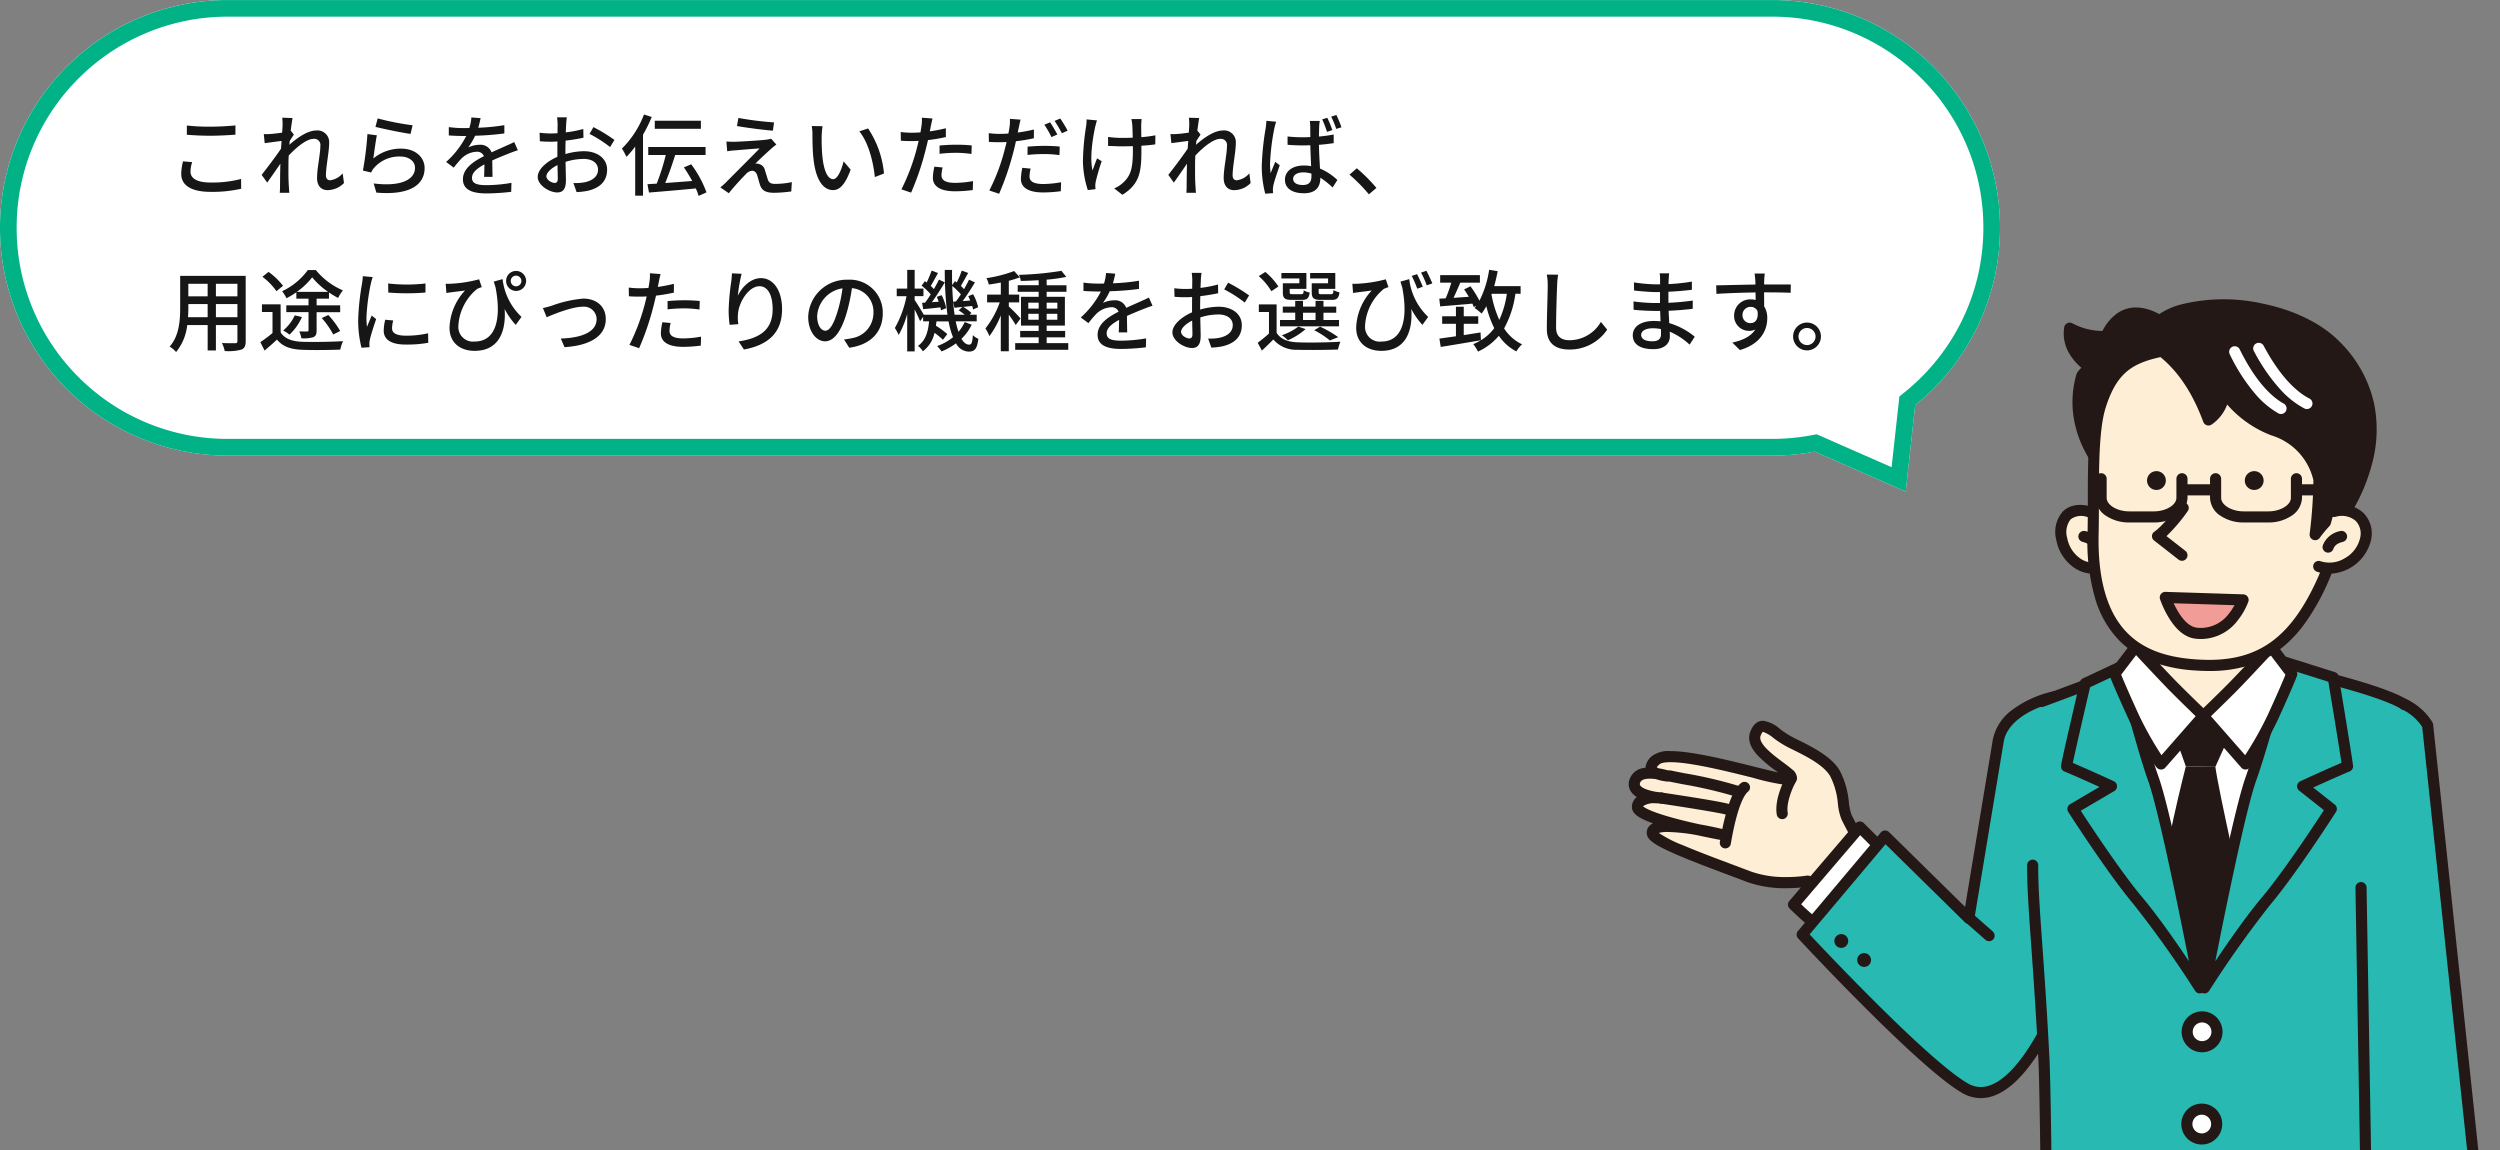 <svg xmlns="http://www.w3.org/2000/svg" xmlns:xlink="http://www.w3.org/1999/xlink" width="449.999" height="207.001" viewBox="0 0 449.999 207.001">
  <rect x="0" y="0" width="449.999" height="207.001" fill="#808080" stroke="none"/>
  <defs>
    <clipPath id="clip-path">
      <rect id="長方形_493" data-name="長方形 493" width="171.08" height="156.36" fill="none"/>
    </clipPath>
  </defs>
  <g id="グループ_594" data-name="グループ 594" transform="translate(-970.001 -1544.999)">
    <g id="illustration-44" transform="translate(1248.92 1595.64)" clip-path="url(#clip-path)">
      <g id="グループ_430" data-name="グループ 430" transform="translate(15.252 4.242)">
        <path id="パス_3056" data-name="パス 3056" d="M104.053,44.606c-3.741-.882-5.384,1.6-4.734,4.976s3.8,6.192,7.51,4.929" transform="translate(-22.367 -7.428)" fill="#feeed5"/>
        <path id="パス_3056_-_アウトライン" data-name="パス 3056 - アウトライン" d="M105.032,55.815a6.181,6.181,0,0,1-3.123-.846,7.721,7.721,0,0,1-3.572-5.2,5.6,5.6,0,0,1,1.207-5.2c.783-.751,2.24-1.522,4.739-.933a1,1,0,0,1-.459,1.947,3.161,3.161,0,0,0-2.9.43,3.706,3.706,0,0,0-.627,3.383,5.7,5.7,0,0,0,2.613,3.847,4.241,4.241,0,0,0,3.592.324,1,1,0,1,1,.644,1.894A6.574,6.574,0,0,1,105.032,55.815Z" transform="translate(-22.367 -7.428)" fill="#231815"/>
        <path id="パス_3057" data-name="パス 3057" d="M106.034,51.382a3.154,3.154,0,0,0-2.414-1.912" transform="translate(-22.685 -7.79)" fill="#fff"/>
        <path id="パス_3057_-_アウトライン" data-name="パス 3057 - アウトライン" d="M106.034,52.383a1,1,0,0,1-.936-.648c-.315-.837-.951-1.076-1.749-1.3a1,1,0,1,1,.544-1.925,4.153,4.153,0,0,1,3.078,2.523,1,1,0,0,1-.936,1.352Z" transform="translate(-22.685 -7.79)" fill="#231815"/>
        <g id="グループ_427" data-name="グループ 427" transform="translate(0 75.849)">
          <path id="パス_3058" data-name="パス 3058" d="M63.057,117.108c-.975-.687-6.405-10.452-8.41-14.453-.733-1.467-.473-5.217-2.107-7.937-1.467-2.441-5.059-4.1-7.9-5.5-3.175-1.559-5.208-4.762-6.405-1.569-1.327,3.555,8.243,7.463,6.229,8.224-1.411.538-21.016-6.034-24.051-3.574s1.977,2.933,1.977,2.933-5.115-1.671-5.885.984,4.79,2.98,4.79,2.98-4.335-.492-4.289,1.652,14.936,4.873,14.936,4.873-12.8-3.091-12.253-.13c.288,1.569,10.592,5.17,17.331,7.751,4.716,1.8,10.629.808,10.629.808l5.282,8.289L63.039,117.1Z" transform="translate(-16.431 -86.279)" fill="#feeed5"/>
          <path id="パス_3058_-_アウトライン" data-name="パス 3058 - アウトライン" d="M52.93,123.436a1,1,0,0,1-.844-.463l-4.937-7.749a28.719,28.719,0,0,1-3.355.2,20.074,20.074,0,0,1-7.131-1.147q-1.566-.6-3.34-1.262c-3.262-1.225-6.635-2.492-9.329-3.66-4.207-1.823-5.125-2.694-5.288-3.583a1.763,1.763,0,0,1,.368-1.475,2.126,2.126,0,0,1,.728-.551,15.422,15.422,0,0,1-2.171-.927c-.685-.372-1.6-.979-1.625-1.946a2.239,2.239,0,0,1,.643-1.653,2.507,2.507,0,0,1,.231-.208,3.349,3.349,0,0,1-1.026-.947,2.461,2.461,0,0,1-.309-2.129,3.1,3.1,0,0,1,2.892-2.174,3.069,3.069,0,0,1,1.346-2.24,4.991,4.991,0,0,1,3.187-.776c3.807,0,10.132,1.575,15.215,2.84,1.516.378,2.986.743,4.117.994l-.289-.215a24.17,24.17,0,0,1-3.443-2.915c-1.325-1.465-1.753-2.862-1.272-4.151.5-1.338,1.276-2.016,2.3-2.016a5.846,5.846,0,0,1,3.078,1.5,16.989,16.989,0,0,0,2.4,1.537l.489.241c2.8,1.377,6.291,3.091,7.827,5.647a15.172,15.172,0,0,1,1.66,5.72,9.647,9.647,0,0,0,.485,2.285c1.007,2.008,2.842,5.4,4.462,8.24,2.84,4.983,3.556,5.766,3.655,5.862a1,1,0,0,1-.3,1.754L53.4,123.32A1,1,0,0,1,52.93,123.436Zm-5.283-10.29a1,1,0,0,1,.844.463l4.787,7.512,8.228-4.344c-.592-.854-1.548-2.379-3.135-5.157C56.7,108.7,54.8,105.2,53.753,103.1a10.178,10.178,0,0,1-.676-2.893,13.423,13.423,0,0,0-1.395-4.977c-1.232-2.05-4.427-3.62-6.994-4.881L44.2,90.11A18.555,18.555,0,0,1,41.5,88.4a6.051,6.051,0,0,0-1.906-1.12h-.014s-.181.095-.414.716c-.515,1.38,2.333,3.5,4.035,4.76.64.475,1.192.886,1.613,1.261a2.049,2.049,0,0,1,.912,1.725,1.331,1.331,0,0,1-.914,1.063,1.665,1.665,0,0,1-.6.1A41.58,41.58,0,0,1,37.7,95.523c-4.714-1.174-11.17-2.781-14.732-2.781-1.411,0-1.832.253-1.928.33a2.515,2.515,0,0,0-.566.581,1.678,1.678,0,0,0,.351.189,13.373,13.373,0,0,1,1.873.435,1,1,0,0,1-.4,1.946,9.187,9.187,0,0,1-1.982-.436,7.771,7.771,0,0,0-1.052-.079c-1.57,0-1.741.588-1.8.782a.47.47,0,0,0,.046.451c.372.55,1.844,1.054,3.583,1.229.186.013.3.026.314.027a1,1,0,0,1-.173,1.992c-.012,0-.124-.008-.308-.026-.15-.01-.381-.021-.648-.021a3.532,3.532,0,0,0-2.2.472.242.242,0,0,0-.054.076c.213.2.988.733,3.628,1.559,1.711.535,3.889,1.1,6.474,1.666,2.211.387,3.976.811,4.05.829a1,1,0,0,1-.415,1.956c-.017,0-1.76-.324-4.022-.822a33.024,33.024,0,0,0-5.271-.575,5.676,5.676,0,0,0-1.622.171,21.508,21.508,0,0,0,4.382,2.23c2.582,1.1,5.741,2.286,8.8,3.433q1.776.667,3.351,1.266a18.366,18.366,0,0,0,6.417,1.015,25.089,25.089,0,0,0,3.689-.26A1,1,0,0,1,47.647,113.147Z" transform="translate(-16.431 -86.279)" fill="#231815"/>
          <path id="パス_3059" data-name="パス 3059" d="M37.534,98.13c-1.986,1.6-3.138,8.187-3.444,9.979" transform="translate(-17.698 -87.129)" fill="#fff"/>
          <path id="パス_3059_-_アウトライン" data-name="パス 3059 - アウトライン" d="M34.091,109.109a1,1,0,0,1-.987-1.169c.219-1.281.573-3.21,1.114-5.161.785-2.829,1.664-4.6,2.689-5.429a1,1,0,0,1,1.253,1.559c-.517.415-1.852,2.16-3.085,9.368A1,1,0,0,1,34.091,109.109Z" transform="translate(-17.698 -87.129)" fill="#231815"/>
          <path id="パス_3060" data-name="パス 3060" d="M21.67,100.2s11.009,1.634,12.1,2.079" transform="translate(-16.807 -87.278)" fill="#fff"/>
          <path id="パス_3060_-_アウトライン" data-name="パス 3060 - アウトライン" d="M33.765,103.28a1,1,0,0,1-.379-.075c-.742-.286-7.384-1.351-11.863-2.015a1,1,0,0,1,.294-1.978c2.611.387,11.216,1.687,12.328,2.143a1,1,0,0,1-.38,1.925Z" transform="translate(-16.807 -87.278)" fill="#231815"/>
          <path id="パス_3061" data-name="パス 3061" d="M23.36,95.92c1.318.325,9.7,1.782,11.873,2.683" transform="translate(-16.928 -86.971)" fill="#fff"/>
          <path id="パス_3061_-_アウトライン" data-name="パス 3061 - アウトライン" d="M35.232,99.6a1,1,0,0,1-.383-.076,81.714,81.714,0,0,0-9.286-2.139c-1.2-.233-2.059-.4-2.443-.5a1,1,0,0,1,.479-1.942c.337.083,1.269.265,2.348.476a78.726,78.726,0,0,1,9.668,2.254,1,1,0,0,1-.383,1.924Z" transform="translate(-16.928 -86.971)" fill="#231815"/>
          <path id="パス_3062" data-name="パス 3062" d="M46.517,96.88s-1.819,3.388-1.4,5.876" transform="translate(-18.484 -87.04)" fill="#fff"/>
          <path id="パス_3062_-_アウトライン" data-name="パス 3062 - アウトライン" d="M45.114,103.756a1,1,0,0,1-.985-.835c-.469-2.793,1.426-6.364,1.507-6.515a1,1,0,0,1,1.762.945h0c-.461.862-1.592,3.482-1.3,5.238a1,1,0,0,1-.987,1.166Z" transform="translate(-18.484 -87.04)" fill="#231815"/>
        </g>
        <path id="パス_3063" data-name="パス 3063" d="M52.8,124.264c-.7.176-5.486-4.484-5.486-4.484l11.938-13.97s6.414,6.368,5.895,6.015S52.8,124.264,52.8,124.264Z" transform="translate(-18.646 -11.831)" fill="#fff"/>
        <path id="パス_3063_-_アウトライン" data-name="パス 3063 - アウトライン" d="M52.753,125.269c-.492,0-1.111-.188-3.7-2.5-1.259-1.124-2.394-2.227-2.442-2.274a1,1,0,0,1-.063-1.366l11.938-13.97a1,1,0,0,1,1.465-.06c.015.015,1.511,1.5,2.983,2.979.866.87,1.555,1.569,2.047,2.076.3.305.526.546.682.714.093.1.163.179.214.239a1.03,1.03,0,0,1,.22,1.109,1,1,0,0,1-.746.6,78.538,78.538,0,0,0-6.317,6.265c-2.815,2.948-5.477,5.826-5.5,5.855a1,1,0,0,1-.489.291,1.176,1.176,0,0,1-.288.035Zm-4.07-5.556a44.442,44.442,0,0,0,3.863,3.35c.95-1.022,3.151-3.383,5.414-5.746,1.729-1.806,3.143-3.247,4.2-4.281.6-.591,1.1-1.058,1.48-1.389-.939-.969-2.643-2.682-4.334-4.366Z" transform="translate(-18.646 -11.831)" fill="#231815"/>
        <path id="パス_3064" data-name="パス 3064" d="M94.977,135.9s-7.992,20.153-16.727,15.084c-7.9-4.586-29.259-27.616-29.259-27.616l14.927-17.739,15.066,14.815,5.3-31.988c.622-3.574,4.372-6.461,9.96-7.862" transform="translate(-18.767 -10.022)" fill="#28b9b3"/>
        <path id="パス_3064_-_アウトライン" data-name="パス 3064 - アウトライン" d="M81.134,152.8a6.677,6.677,0,0,1-3.387-.955c-3.351-1.945-9.339-7.223-17.8-15.686-6.268-6.271-11.64-12.058-11.693-12.115a1,1,0,0,1-.032-1.324l14.927-17.739a1,1,0,0,1,1.466-.069l13.693,13.465L83.3,88.289v-.008a8.849,8.849,0,0,1,3.486-5.361A19.447,19.447,0,0,1,94,79.62a1,1,0,1,1,.487,1.94c-5.229,1.312-8.674,3.951-9.218,7.06l-5.3,31.984a1,1,0,0,1-1.688.55L63.986,107.1,50.326,123.33c3.522,3.759,21.478,22.753,28.425,26.786a4.569,4.569,0,0,0,3.991.4c6.137-2.126,11.254-14.859,11.3-14.987a1,1,0,0,1,1.859.738,54.826,54.826,0,0,1-3.53,7.06c-2.971,4.989-5.991,8.044-8.977,9.079A6.887,6.887,0,0,1,81.134,152.8Z" transform="translate(-18.767 -10.022)" fill="#231815"/>
        <path id="パス_3065" data-name="パス 3065" d="M57.718,127.86a1.245,1.245,0,1,1-1.2-1.29A1.245,1.245,0,0,1,57.718,127.86Z" transform="translate(-19.214 -13.32)" fill="#231815"/>
        <path id="パス_3066" data-name="パス 3066" d="M62.148,131.55a1.245,1.245,0,1,1-1.2-1.29A1.245,1.245,0,0,1,62.148,131.55Z" transform="translate(-19.532 -13.585)" fill="#231815"/>
        <path id="パス_3067" data-name="パス 3067" d="M93.68,110.354c-.037,7.046,1.086,16.356,2.024,34.884.288,5.783.705,39.192.2,40.176s13.543,2.274,28.145,2.711c19.132.557,32.619-2.7,32.619-2.7s8.986-89.374,8.095-94.34c-.659-3.657-1.476-8-4.186-9.673-4.892-3.026-22.2-6.749-22.3-6.758-10.48-1.049-18.927-1.977-22.659-.928-6.424,1.81-17.182,6.062-20.292,7.148" transform="translate(-21.972 -9.497)" fill="#28b9b3"/>
        <path id="パス_3067_-_アウトライン" data-name="パス 3067 - アウトライン" d="M128.413,189.188q-2.137,0-4.389-.064c-6.792-.2-13.781-.6-19.176-1.093-2.688-.245-4.85-.5-6.425-.757-2.462-.4-3.065-.73-3.365-1.23a1.118,1.118,0,0,1-.094-.963c.132-.76.243-6.013.134-18.465-.081-9.165-.253-18.534-.392-21.329-.429-8.48-.9-15.041-1.275-20.314-.447-6.253-.77-10.771-.75-14.626a1,1,0,1,1,2,.011c-.02,3.778.3,8.264.745,14.473.378,5.281.848,11.854,1.278,20.356.142,2.856.321,12.693.4,21.93.042,4.994.051,9.29.026,12.425-.025,3.111-.076,4.623-.141,5.4a57.14,57.14,0,0,0,8.759,1.16c5.238.457,11.922.83,18.337,1.021a150.655,150.655,0,0,0,23.326-1.134c4.168-.539,7.086-1.117,8.341-1.386.4-4.013,2.411-24.169,4.309-44.583,3.7-39.843,3.923-47.653,3.724-48.762a35.445,35.445,0,0,0-1.281-5.422,6.573,6.573,0,0,0-2.445-3.576c-4.611-2.853-21.089-6.442-21.921-6.619l-1.591-.16c-9.281-.933-17.3-1.738-20.648-.8-4.665,1.314-11.67,3.94-16.3,5.678-1.724.646-3.086,1.157-3.928,1.451A1,1,0,1,1,95,79.928c.821-.287,2.173-.794,3.885-1.436,4.667-1.749,11.719-4.393,16.465-5.731,3.718-1.045,11.517-.261,21.39.731l1.64.165c.181.018,4.713,1.008,9.505,2.276,6.655,1.761,11.1,3.317,13.218,4.627,3.128,1.928,3.969,6.6,4.645,10.346.141.788.2,3.416-.876,17.092-.635,8.035-1.585,18.873-2.825,32.21-2.111,22.705-4.36,45.092-4.382,45.315a1,1,0,0,1-.76.872c-.14.034-3.491.836-9.242,1.579A152.074,152.074,0,0,1,128.413,189.188Z" transform="translate(-21.972 -9.497)" fill="#231815"/>
        <path id="パス_3068" data-name="パス 3068" d="M105.95,77.241l18.7,55.334,19.4-57.265Z" transform="translate(-22.852 -9.644)" fill="#fff"/>
        <path id="パス_3069" data-name="パス 3069" d="M135.517,60.27s-.863,12.132,2.358,17.1,2.943,4.855,2.943,4.855A137.183,137.183,0,0,1,125.872,83.5a131.827,131.827,0,0,1-14.982-.446s1.2.158,4.669-6.544S117.481,61.3,117.481,61.3" transform="translate(-23.207 -8.565)" fill="#feeed5"/>
        <path id="パス_3069_-_アウトライン" data-name="パス 3069 - アウトライン" d="M122.515,84.535c-6.7,0-11.426-.46-11.714-.489l-.042,0a1,1,0,0,1-.069-1.972c.226-.144,1.422-1.085,3.981-6.024,3.277-6.317,1.841-14.484,1.826-14.566a1,1,0,0,1,1.968-.358,29.7,29.7,0,0,1,.357,5.288,24.311,24.311,0,0,1-2.375,10.557,36.809,36.809,0,0,1-3.178,5.27c2.573.172,7.122.388,12.58.26s10.909-.748,13.41-1.07c-.411-.68-1.093-1.77-2.223-3.513-3.365-5.188-2.553-17.2-2.516-17.714a1,1,0,0,1,1.995.142h0c-.008.118-.8,11.857,2.2,16.484,1.245,1.919,2.121,3.317,2.6,4.154.179.31.3.538.373.7a1.056,1.056,0,0,1-.1,1.18,1,1,0,0,1-.63.355h0a139.483,139.483,0,0,1-15.07,1.282C124.724,84.523,123.594,84.535,122.515,84.535Z" transform="translate(-23.207 -8.565)" fill="#231815"/>
        <path id="パス_3070" data-name="パス 3070" d="M120.07,84.73l12.114.436-3.722,8.3-5.319-.084Z" transform="translate(-23.865 -10.319)" fill="#231815"/>
        <path id="パス_3071" data-name="パス 3071" d="M122.994,94.05s-4.27,16.57-4.994,25.416l8.215,12.754,7.426-12.773s-4.762-20.96-5.328-25.314Z" transform="translate(-23.717 -10.988)" fill="#231815"/>
        <path id="パス_3072" data-name="パス 3072" d="M152.74,92.593c.037-.353-2.562-15.994-2.562-15.994l-8.642-2.729s-4.112,15.2-6.173,20.942c-2.5,6.925-8.373,37.66-8.373,37.66a189.645,189.645,0,0,1,11.139-15.678c4.669-5.551,11.7-16.532,11.7-16.532l-5.161-4.075c4.994-2.311,8.085-3.6,8.085-3.6Z" transform="translate(-24.361 -9.54)" fill="#28b9b3"/>
        <path id="パス_3072_-_アウトライン" data-name="パス 3072 - アウトライン" d="M141.536,72.87a1,1,0,0,1,.3.046l8.642,2.729a1,1,0,0,1,.685.79c.006.039.652,3.923,1.287,7.816.973,5.965,1.214,7.594,1.272,8.106a1,1,0,0,1-.268.936l-.009.009a1,1,0,0,1-.412.247c-.495.209-2.86,1.213-6.469,2.863l3.88,3.064a1,1,0,0,1,.223,1.324c-.288.451-7.116,11.1-11.773,16.637a189.823,189.823,0,0,0-11.061,15.573,1,1,0,0,1-1.825-.726c.241-1.258,5.919-30.892,8.415-37.811,2.023-5.641,6.107-20.712,6.148-20.864a1,1,0,0,1,.965-.739Zm7.756,4.5-7.065-2.231c-.959,3.51-4.156,15.086-5.923,20.012-1.835,5.09-5.585,23.54-7.36,32.526,2.313-3.445,5.651-8.241,8.42-11.527,3.868-4.6,9.453-13.09,11.127-15.667l-4.447-3.511a1,1,0,0,1,.2-1.692c3.59-1.662,6.221-2.806,7.41-3.315C151.326,89.721,150.155,82.566,149.292,77.368Z" transform="translate(-24.361 -9.54)" fill="#231815"/>
        <path id="パス_3073" data-name="パス 3073" d="M100.25,92.651c-.037-.353,3.37-14.936,3.37-14.936l6.489-3.045s3.685,14.462,5.755,20.2c2.5,6.925,8.373,37.66,8.373,37.66A189.643,189.643,0,0,0,113.1,116.851c-4.669-5.551-11.7-16.532-11.7-16.532l6.934-4.075c-4.994-2.311-8.085-3.6-8.085-3.6Z" transform="translate(-22.443 -9.598)" fill="#28b9b3"/>
        <path id="パス_3073_-_アウトライン" data-name="パス 3073 - アウトライン" d="M110.108,73.67a1,1,0,0,1,.969.753c.037.144,3.7,14.481,5.727,20.107,2.5,6.92,8.174,36.553,8.415,37.812a1,1,0,0,1-1.825.726A189.814,189.814,0,0,0,112.333,117.5c-4.658-5.538-11.486-16.187-11.774-16.638a1,1,0,0,1,.336-1.4l5.282-3.1c-3.4-1.552-5.654-2.51-6.189-2.736a1,1,0,0,1-.732-.86.76.76,0,0,1-.005-.109v-.005a1,1,0,0,1,.02-.2c.076-.53.406-2.083,1.676-7.614.838-3.65,1.691-7.3,1.7-7.339a1,1,0,0,1,.549-.678l6.489-3.045A1,1,0,0,1,110.108,73.67Zm12.174,54.063c-1.775-8.986-5.524-27.435-7.359-32.524-1.741-4.825-4.556-15.541-5.482-19.12l-4.957,2.326c-1.08,4.63-2.641,11.4-3.105,13.62,1.208.518,3.825,1.657,7.377,3.3a1,1,0,0,1,.087,1.77l-6.034,3.546c1.758,2.7,7.241,11.022,11.055,15.555C116.631,119.492,119.969,124.288,122.282,127.733Z" transform="translate(-22.443 -9.598)" fill="#231815"/>
        <path id="パス_3074" data-name="パス 3074" d="M126.77,83.3l7.593,8.661a51.436,51.436,0,0,0,4.873-8.327c1.689-3.667,3.527-7.918,3.435-7.927l-3.722-4.892s-5.013,5.4-7.018,7.426S126.77,83.3,126.77,83.3Z" transform="translate(-24.346 -9.321)" fill="#fff"/>
        <path id="パス_3074_-_アウトライン" data-name="パス 3074 - アウトライン" d="M134.367,92.957a1.017,1.017,0,0,1-.451-.106,1,1,0,0,1-.3-.235l-7.593-8.661a1,1,0,0,1,.063-1.385c.135-.13,3.173-3.053,5.139-5.038s6.945-7.349,7-7.4a1,1,0,0,1,1.529.075l3.7,4.863a1,1,0,0,1,.1.14,1.172,1.172,0,0,1,.008,1.058c-.051.14-.128.336-.229.583-.189.464-.466,1.118-.8,1.89-.706,1.63-1.594,3.615-2.375,5.31a61.371,61.371,0,0,1-3.02,5.578c-.477.791-.944,1.53-1.313,2.08C135.254,92.539,134.974,92.957,134.367,92.957Zm-6.217-9.6,6.15,7.015a63.787,63.787,0,0,0,4.027-7.156c1.43-3.1,2.777-6.2,3.226-7.327l-2.681-3.524c-1.505,1.616-4.7,5.038-6.231,6.579C131.217,80.377,129.2,82.341,128.15,83.353Z" transform="translate(-24.346 -9.321)" fill="#231815"/>
        <path id="パス_3075" data-name="パス 3075" d="M125.541,83.3l-7.593,8.661a51.434,51.434,0,0,1-4.873-8.327c-1.689-3.667-3.527-7.918-3.435-7.927l3.722-4.892s5.013,5.4,7.018,7.426S125.541,83.3,125.541,83.3Z" transform="translate(-23.117 -9.321)" fill="#fff"/>
        <path id="パス_3075_-_アウトライン" data-name="パス 3075 - アウトライン" d="M117.944,92.957c-.607,0-.887-.418-1.445-1.251-.369-.55-.835-1.289-1.313-2.08a61.365,61.365,0,0,1-3.02-5.579c-.78-1.693-1.668-3.678-2.374-5.309-.334-.772-.611-1.425-.8-1.89-.1-.247-.178-.443-.229-.583a1.172,1.172,0,0,1,.008-1.058,1,1,0,0,1,.1-.14l3.7-4.863a1,1,0,0,1,1.529-.075c.05.054,5.024,5.414,7,7.4s5.113,5.012,5.144,5.042a1,1,0,0,1,.059,1.38L118.7,92.615a1,1,0,0,1-.3.235A1.017,1.017,0,0,1,117.944,92.957Zm-7.187-17.072c.449,1.125,1.8,4.223,3.225,7.326a63.8,63.8,0,0,0,4.028,7.157l6.15-7.015c-1.046-1.012-3.067-2.975-4.491-4.413-1.527-1.541-4.725-4.963-6.231-6.579Z" transform="translate(-23.117 -9.321)" fill="#231815"/>
        <path id="パス_3076" data-name="パス 3076" d="M107.381,10.346a12.446,12.446,0,0,1-6.516-1.476c-.511,3.332,1.754,5.681,3.537,6.971-.074.241-1.309,1.383-1.374,1.634C99.973,28.215,108.4,35.92,108.4,35.92l10.23-27.235s-7.343-6.693-11.241,1.671Z" transform="translate(-22.482 -4.683)" fill="#231815"/>
        <path id="パス_3076_-_アウトライン" data-name="パス 3076 - アウトライン" d="M112.8,5.149c3.4,0,6.378,2.682,6.5,2.8a1,1,0,0,1,.263,1.091l-10.23,27.235a1,1,0,0,1-1.611.386,21.659,21.659,0,0,1-4.042-5.466,20.008,20.008,0,0,1-2.094-6.144,17.991,17.991,0,0,1,.472-7.839c.095-.346.336-.619.9-1.224a10.189,10.189,0,0,1-2.044-2.335,7.078,7.078,0,0,1-1.048-4.931,1,1,0,0,1,1.5-.708,11.631,11.631,0,0,0,5.319,1.357h.069a8.642,8.642,0,0,1,2.607-3.141A5.872,5.872,0,0,1,112.8,5.149Zm4.64,3.858a8.465,8.465,0,0,0-4.64-1.858c-1.894,0-3.368,1.187-4.506,3.628a1,1,0,0,1-.989.574c-.2.01-.408.016-.613.016a13.541,13.541,0,0,1-4.865-.945,7.091,7.091,0,0,0,3.158,4.609,1,1,0,0,1,.369,1.1,3.383,3.383,0,0,1-.89,1.175c-.156.166-.4.427-.513.564A16.415,16.415,0,0,0,105.422,30.2a21.24,21.24,0,0,0,2.61,3.863Z" transform="translate(-22.482 -4.683)" fill="#231815"/>
        <path id="パス_3077" data-name="パス 3077" d="M106.717,23.261c-1.652,5.245-1.142,15.363-1.318,22.975-.446,19.095,9.227,23.021,18.463,23.662,10.851.752,17.489-3.268,22.854-15.177,2.664-5.913,4.539-16.839,3.332-24.154s-13.061-20.32-24.154-18.51-16.189,1.727-19.178,11.214Z" transform="translate(-22.812 -5.094)" fill="#feeed5"/>
        <path id="パス_3077_-_アウトライン" data-name="パス 3077 - アウトライン" d="M128.028,10.886a18.385,18.385,0,0,1,8.125,2.059,29.783,29.783,0,0,1,7.058,4.985,32.645,32.645,0,0,1,5.234,6.3,17.509,17.509,0,0,1,2.59,6.177c1.28,7.76-.772,18.878-3.407,24.727a40.6,40.6,0,0,1-4.056,7.2,22.215,22.215,0,0,1-4.793,4.95,17.881,17.881,0,0,1-5.733,2.826,23.968,23.968,0,0,1-6.754.879c-.8,0-1.638-.03-2.5-.09a27.519,27.519,0,0,1-7.1-1.334A16.85,16.85,0,0,1,110.3,65.7a18.116,18.116,0,0,1-4.454-7.5A36.674,36.674,0,0,1,104.4,46.212c.042-1.826.045-3.768.047-5.824.008-6.54.017-13.3,1.317-17.428q.012-.037.026-.072a18.586,18.586,0,0,1,2.536-5.336A11.008,11.008,0,0,1,112,14.3c2.76-1.518,6.187-2.051,10.931-2.789.9-.139,1.822-.283,2.8-.443A14.291,14.291,0,0,1,128.028,10.886Zm-1.737,58.1c9.164,0,14.817-4.252,19.513-14.675,2.527-5.608,4.439-16.421,3.258-23.58-.541-3.277-3.375-7.729-7.22-11.342-2.585-2.428-7.816-6.5-13.813-6.5a12.284,12.284,0,0,0-1.972.158c-.986.161-1.915.305-2.815.445-4.542.706-7.823,1.217-10.275,2.565-2.482,1.365-4.066,3.613-5.3,7.517q-.011.034-.024.067c-1.184,3.844-1.192,10.406-1.2,16.753,0,2.067-.005,4.02-.048,5.868-.194,8.314,1.59,14.374,5.3,18.014,2.829,2.774,6.716,4.244,12.231,4.627C124.745,68.956,125.539,68.985,126.291,68.985Z" transform="translate(-22.812 -5.094)" fill="#231815"/>
        <path id="パス_3078" data-name="パス 3078" d="M150.6,43.223s13.172-17.312-.9-31.441c-9.366-9.394-31.979-9.441-33.789-1.142-.241,1.1,6.544,2.516,11.009,14.639a6.878,6.878,0,0,0,2.9-4.948,20,20,0,0,0,8.8,6.795,12.04,12.04,0,0,1,8.178,8.837c.251,1.4-.668,9.96-.668,9.96s3.314-4.678,5.041-4.038-.557,1.327-.557,1.327" transform="translate(-23.566 -4.569)" fill="#231815"/>
        <path id="パス_3078_-_アウトライン" data-name="パス 3078 - アウトライン" d="M146.124,46.924a1,1,0,0,1-.994-1.107,86.948,86.948,0,0,0,.678-9.678,11.024,11.024,0,0,0-7.52-8.068,19.914,19.914,0,0,1-8-5.569,7.485,7.485,0,0,1-2.862,3.64,1,1,0,0,1-1.443-.518c-3.135-8.512-7.405-11.528-9.458-12.978a10.774,10.774,0,0,1-1.018-.772,1.49,1.49,0,0,1-.573-1.448,6.5,6.5,0,0,1,2.417-3.7,12.933,12.933,0,0,1,4.488-2.2,32,32,0,0,1,14.741-.211c5.732,1.165,10.643,3.566,13.828,6.761a22.457,22.457,0,0,1,6.349,11.377,23.621,23.621,0,0,1-.36,10.591,33.231,33.231,0,0,1-3.705,8.824,1.241,1.241,0,0,1,.12.579c-.018.584-.412,1.066-1.171,1.432a5.589,5.589,0,0,1-.629.254,1,1,0,0,1-1.374-.642,11.243,11.243,0,0,0-1,.954,21.864,21.864,0,0,0-1.693,2.055A1,1,0,0,1,146.124,46.924ZM129.815,19.332a1,1,0,0,1,.823.432c.032.046,3.3,4.695,8.3,6.417a13.478,13.478,0,0,1,6.884,5.1,12.082,12.082,0,0,1,1.953,4.507,47.679,47.679,0,0,1-.336,7.016c1.377-1.4,2.541-2.046,3.533-1.972a31.4,31.4,0,0,0,3.5-8.336c1.918-7.7.074-14.429-5.482-20.007C142.7,6.183,129.93,4.243,122.4,6.446c-2.944.861-4.849,2.294-5.418,4.06.178.141.448.332.7.508a24,24,0,0,1,4.666,4.147,30.575,30.575,0,0,1,4.994,8.432,6.387,6.387,0,0,0,1.487-3.4,1,1,0,0,1,.991-.865Z" transform="translate(-23.566 -4.569)" fill="#231815"/>
        <path id="パス_3079" data-name="パス 3079" d="M133.4,61.736s-2.265,6.693-8.457,5.987c-3.546-.4-5.542-6.433-5.542-6.433Z" transform="translate(-23.817 -8.638)" fill="#f29c97"/>
        <path id="パス_3079_-_アウトライン" data-name="パス 3079 - アウトライン" d="M119.4,60.29h.032l14,.446a1,1,0,0,1,.915,1.32,12.2,12.2,0,0,1-1.876,3.321,8.321,8.321,0,0,1-6.628,3.4,8.993,8.993,0,0,1-1.014-.059c-1.794-.2-3.424-1.495-4.843-3.842a17.887,17.887,0,0,1-1.535-3.27,1,1,0,0,1,.949-1.314Zm12.461,2.4-10.956-.349a15.328,15.328,0,0,0,.81,1.531c.74,1.217,1.92,2.7,3.339,2.86a7,7,0,0,0,.789.046,6.293,6.293,0,0,0,5.026-2.6A10.31,10.31,0,0,0,131.861,62.687Z" transform="translate(-23.817 -8.638)" fill="#231815"/>
        <path id="パス_3080" data-name="パス 3080" d="M151.936,44.606c3.741-.882,6.294,1.6,5.644,4.976s-4.716,6.192-8.419,4.929" transform="translate(-25.952 -7.428)" fill="#feeed5"/>
        <path id="パス_3080_-_アウトライン" data-name="パス 3080 - アウトライン" d="M151.02,55.814a6.755,6.755,0,0,1-2.182-.357,1,1,0,1,1,.645-1.893,5.227,5.227,0,0,0,4.35-.534,5.609,5.609,0,0,0,2.765-3.637,3.288,3.288,0,0,0-.812-3.107,3.855,3.855,0,0,0-3.62-.707,1,1,0,1,1-.459-1.947,5.8,5.8,0,0,1,5.464,1.21,5.286,5.286,0,0,1,1.392,4.928,7.882,7.882,0,0,1-7.542,6.044Z" transform="translate(-25.952 -7.428)" fill="#231815"/>
        <path id="パス_3081" data-name="パス 3081" d="M122.514,43.93c-2.952,4.084-4.614,5.1-4.614,5.1l4.391,3.425" transform="translate(-23.709 -7.393)" fill="#feeed5"/>
        <path id="パス_3081_-_アウトライン" data-name="パス 3081 - アウトライン" d="M122.29,53.452a1,1,0,0,1-.614-.212l-4.391-3.425a1,1,0,0,1-.392-.851.981.981,0,0,1,.482-.788c.092-.061,1.654-1.131,4.328-4.831a1,1,0,0,1,1.621,1.172,30.348,30.348,0,0,1-3.821,4.493l3.4,2.655a1,1,0,0,1-.616,1.788Z" transform="translate(-23.709 -7.393)" fill="#231815"/>
        <path id="パス_3082" data-name="パス 3082" d="M150.97,51.382a3.154,3.154,0,0,1,2.414-1.912" transform="translate(-26.082 -7.79)" fill="#fff"/>
        <path id="パス_3082_-_アウトライン" data-name="パス 3082 - アウトライン" d="M150.97,52.383a1,1,0,0,1-.936-1.352,4.153,4.153,0,0,1,3.078-2.523,1,1,0,1,1,.544,1.925c-.8.226-1.435.465-1.749,1.3A1,1,0,0,1,150.97,52.383Z" transform="translate(-26.082 -7.79)" fill="#231815"/>
        <path id="パス_3083" data-name="パス 3083" d="M146.189,23.923a1,1,0,0,1-.454-.11,15.717,15.717,0,0,1-4.186-3.265,32.907,32.907,0,0,1-4.911-7.077,1,1,0,0,1,1.764-.943c3.217,6.019,6.258,8.491,8.243,9.5a1,1,0,0,1-.456,1.891Z" transform="translate(-25.117 -5.174)" fill="#fff"/>
        <path id="パス_3084" data-name="パス 3084" d="M141.195,24.862a1,1,0,0,1-.484-.125,15.751,15.751,0,0,1-4.074-3.4,32.863,32.863,0,0,1-4.674-7.236,1,1,0,0,1,1.794-.884c3.012,6.114,5.971,8.687,7.923,9.769a1,1,0,0,1-.486,1.875Z" transform="translate(-24.783 -5.222)" fill="#fff"/>
        <circle id="楕円形_33407" data-name="楕円形 33407" cx="2.683" cy="2.683" r="2.683" transform="translate(99.519 128.158)" fill="#fff"/>
        <path id="楕円形_33407_-_アウトライン" data-name="楕円形 33407 - アウトライン" d="M2.683-1A3.683,3.683,0,1,1-1,2.683,3.687,3.687,0,0,1,2.683-1Zm0,5.365A1.683,1.683,0,1,0,1,2.683,1.685,1.685,0,0,0,2.683,4.365Z" transform="translate(99.519 128.158)" fill="#231815"/>
        <circle id="楕円形_33408" data-name="楕円形 33408" cx="2.683" cy="2.683" r="2.683" transform="translate(99.463 144.764)" fill="#fff"/>
        <path id="楕円形_33408_-_アウトライン" data-name="楕円形 33408 - アウトライン" d="M2.683-1A3.683,3.683,0,1,1-1,2.683,3.687,3.687,0,0,1,2.683-1Zm0,5.365A1.683,1.683,0,1,0,1,2.683,1.685,1.685,0,0,0,2.683,4.365Z" transform="translate(99.463 144.764)" fill="#231815"/>
        <path id="パス_3085" data-name="パス 3085" d="M165.138,82.03a9.826,9.826,0,0,1,4.2,3.732l10.907,102.75L158.585,187.5l-1.235-72.489" transform="translate(-26.539 -10.126)" fill="#28b9b3"/>
        <path id="パス_3085_-_アウトライン" data-name="パス 3085 - アウトライン" d="M180.241,189.512h-.047L158.538,188.5a1,1,0,0,1-.953-.982l-1.235-72.489a1,1,0,0,1,2-.034l1.219,71.551,19.555.914L168.365,86.1a8.775,8.775,0,0,0-3.6-3.147,1,1,0,1,1,.752-1.853,10.8,10.8,0,0,1,4.667,4.127,1,1,0,0,1,.147.426l10.907,102.75a1,1,0,0,1-.994,1.106Z" transform="translate(-26.539 -10.126)" fill="#231815"/>
        <path id="線_319" data-name="線 319" d="M3.555,4.128a1,1,0,0,1-.66-.249L-.661.751A1,1,0,0,1-.751-.661,1,1,0,0,1,.661-.751L4.216,2.378a1,1,0,0,1-.661,1.751Z" transform="translate(60.309 110.4)" fill="#231815"/>
        <g id="グループ_428" data-name="グループ 428" transform="translate(84.026 31.293)">
          <path id="パス_3086" data-name="パス 3086" d="M121.505,38.28v3.435c0,1.884-2.274,3.435-5.05,3.435H112c-2.776,0-5.05-1.541-5.05-3.435V38.28" transform="translate(-106.95 -38.28)" fill="#feeed5"/>
          <path id="パス_3087" data-name="パス 3087" d="M116.455,46.149H112a7.4,7.4,0,0,1-4.128-1.18,4.007,4.007,0,0,1-1.922-3.255V38.28a1,1,0,0,1,2,0v3.435c0,1.3,1.892,2.435,4.05,2.435h4.456c2.157,0,4.05-1.138,4.05-2.435V38.28a1,1,0,1,1,2,0v3.435a4.008,4.008,0,0,1-1.921,3.251A7.391,7.391,0,0,1,116.455,46.149Z" transform="translate(-106.95 -38.28)" fill="#231815"/>
        </g>
        <g id="グループ_429" data-name="グループ 429" transform="translate(104.634 31.293)">
          <path id="パス_3088" data-name="パス 3088" d="M143.705,38.28v3.435c0,1.884-2.274,3.435-5.05,3.435H134.2c-2.776,0-5.05-1.541-5.05-3.435V38.28" transform="translate(-129.15 -38.28)" fill="#feeed5"/>
          <path id="パス_3089" data-name="パス 3089" d="M138.655,46.149H134.2a7.4,7.4,0,0,1-4.128-1.18,4.007,4.007,0,0,1-1.922-3.255V38.28a1,1,0,1,1,2,0v3.435c0,1.3,1.892,2.435,4.05,2.435h4.456c2.157,0,4.05-1.138,4.05-2.435V38.28a1,1,0,1,1,2,0v3.435a4.008,4.008,0,0,1-1.921,3.251A7.391,7.391,0,0,1,138.655,46.149Z" transform="translate(-129.15 -38.28)" fill="#231815"/>
        </g>
        <path id="パス_3090" data-name="パス 3090" d="M138.171,38.174a1.693,1.693,0,1,1-1.986-1.337A1.685,1.685,0,0,1,138.171,38.174Z" transform="translate(-24.923 -6.882)" fill="#231815"/>
        <path id="パス_3091" data-name="パス 3091" d="M119.211,38.174a1.693,1.693,0,1,1-1.986-1.337A1.685,1.685,0,0,1,119.211,38.174Z" transform="translate(-23.563 -6.882)" fill="#231815"/>
        <path id="線_320" data-name="線 320" d="M6.721,1H0A1,1,0,0,1-1,0,1,1,0,0,1,0-1H6.721a1,1,0,0,1,1,1A1,1,0,0,1,6.721,1Z" transform="translate(119.421 33.288)" fill="#231815"/>
        <path id="線_321" data-name="線 321" d="M5.6,1H0A1,1,0,0,1-1,0,1,1,0,0,1,0-1H5.6a1,1,0,0,1,1,1A1,1,0,0,1,5.6,1Z" transform="translate(98.915 33.288)" fill="#231815"/>
      </g>
    </g>
    <path id="合体_14" data-name="合体 14" d="M16256.649-1764.712a41.215,41.215,0,0,1-7.65.713h-278a41,41,0,0,1-41-41,41,41,0,0,1,41-41h278a41,41,0,0,1,41,41,40.924,40.924,0,0,1-15.267,31.921l-1.708,15.572Z" transform="translate(-14960 3391)" fill="#fff"/>
    <path id="合体_14_-_アウトライン" data-name="合体 14 - アウトライン" d="M16270.489-1761.9l1.4-12.736.963-.777a38.328,38.328,0,0,0,5.854-5.883,38.124,38.124,0,0,0,4.46-7.042,37.812,37.812,0,0,0,2.84-7.973,38.247,38.247,0,0,0,1-8.689,37.75,37.75,0,0,0-2.985-14.791,37.874,37.874,0,0,0-8.145-12.08,37.886,37.886,0,0,0-12.08-8.145A37.759,37.759,0,0,0,16249-1843h-278a37.759,37.759,0,0,0-14.791,2.985,37.863,37.863,0,0,0-12.08,8.145,37.859,37.859,0,0,0-8.145,12.08A37.749,37.749,0,0,0,15933-1805a37.75,37.75,0,0,0,2.985,14.791,37.858,37.858,0,0,0,8.145,12.08,37.863,37.863,0,0,0,12.08,8.145A37.759,37.759,0,0,0,15971-1767h278a38.334,38.334,0,0,0,7.094-.661l.914-.172,13.482,5.932m2.536,4.393-16.376-7.2a41.215,41.215,0,0,1-7.65.713h-278a41,41,0,0,1-41-41,41,41,0,0,1,41-41h278a41,41,0,0,1,41,41,40.924,40.924,0,0,1-15.267,31.921Z" transform="translate(-14960 3391)" fill="#00b285"/>
    <path id="パス_3312" data-name="パス 3312" d="M3.632-11.408v1.664c1.28.1,2.672.176,4.3.176,1.488,0,3.344-.112,4.448-.192v-1.664c-1.184.112-2.912.224-4.464.224A36.736,36.736,0,0,1,3.632-11.408Zm.96,6.592L2.944-4.96A9.8,9.8,0,0,0,2.624-2.7c0,2.1,1.856,3.232,5.3,3.232a22.916,22.916,0,0,0,5.488-.56l-.016-1.76a20.523,20.523,0,0,1-5.536.64c-2.448,0-3.568-.8-3.568-1.936A5.7,5.7,0,0,1,4.592-4.816Zm16.272-6.7c0,.176-.032.7-.08,1.392-.768.112-1.6.208-2.1.24a10.176,10.176,0,0,1-1.2.016l.16,1.632c.96-.128,2.288-.3,3.04-.4l-.1,1.392c-.864,1.3-2.608,3.6-3.488,4.72L18.1-1.136c.672-.928,1.616-2.3,2.368-3.408-.048,1.776-.048,2.688-.064,4.192,0,.256-.016.72-.048,1.056H22.08C22.048.368,22.016-.1,22-.384c-.1-1.456-.08-2.592-.08-3.984,0-.5.016-1.056.048-1.632,1.392-1.5,3.232-3.008,4.48-3.008a1.1,1.1,0,0,1,1.216,1.264c0,1.5-.592,4.016-.592,5.776,0,1.424.752,2.192,1.872,2.192a4.2,4.2,0,0,0,2.976-1.28L31.68-2.8a3.484,3.484,0,0,1-2.272,1.248c-.5,0-.736-.384-.736-.864,0-1.648.576-4.224.576-5.84A2.105,2.105,0,0,0,26.9-10.512c-1.584,0-3.552,1.44-4.816,2.576.032-.24.048-.464.064-.688.256-.4.56-.864.752-1.152l-.528-.672-.048.016c.128-1.056.256-1.9.336-2.32L20.8-12.816A8.9,8.9,0,0,1,20.864-11.52Zm17.12-1.168-.4,1.52c1.232.32,4.752,1.056,6.32,1.264l.368-1.552A46.89,46.89,0,0,1,37.984-12.688Zm-.144,3.04-1.7-.224A60.01,60.01,0,0,1,35.328-3.3l1.472.352a3.256,3.256,0,0,1,.544-.848,6.006,6.006,0,0,1,4.72-2.032c1.536,0,2.64.848,2.64,2.032,0,2.112-2.5,3.44-7.44,2.816l.48,1.648C44,1.2,46.432-.88,46.432-3.76c0-1.9-1.632-3.488-4.24-3.488A7.7,7.7,0,0,0,37.2-5.472C37.344-6.448,37.616-8.64,37.84-9.648Zm18.672-3.088-1.664-.128a7.968,7.968,0,0,1-.368,1.9c-.32.016-.64.016-.944.016a20.681,20.681,0,0,1-2.752-.176v1.5c.9.064,2,.1,2.672.1h.464A16.076,16.076,0,0,1,50.3-4.848L51.68-3.824a17.4,17.4,0,0,1,1.456-1.712,4.078,4.078,0,0,1,2.656-1.152,1.288,1.288,0,0,1,1.312.8c-1.856.944-3.776,2.192-3.776,4.16,0,1.984,1.856,2.544,4.24,2.544A40.744,40.744,0,0,0,62.016.528l.048-1.616a27.245,27.245,0,0,1-4.448.416C56-.672,54.96-.9,54.96-1.984c0-.944.864-1.68,2.24-2.432-.016.784-.032,1.7-.064,2.256h1.52c-.016-.768-.032-2.048-.048-2.96,1.12-.512,2.16-.928,2.976-1.248.48-.192,1.168-.448,1.632-.592L62.56-8.432c-.512.256-.976.464-1.52.7-.752.352-1.568.688-2.56,1.152a2.106,2.106,0,0,0-2.144-1.36,4.7,4.7,0,0,0-2.048.48A12.839,12.839,0,0,0,55.52-9.568a49.436,49.436,0,0,0,5.264-.416v-1.488a36.887,36.887,0,0,1-4.7.464C56.288-11.7,56.416-12.288,56.512-12.736Zm15.52-.144h-1.76a10.4,10.4,0,0,1,.1,1.264c0,.288-.016.864-.016,1.584q-.6.048-1.1.048a16.165,16.165,0,0,1-2.128-.128l.048,1.536c.528.048,1.136.08,2.112.08q.456,0,1.056-.048c-.016.608-.016,1.216-.016,1.776v.992c-1.888.816-3.536,2.24-3.536,3.6C66.784-.64,68.912.64,70.3.64c.944,0,1.568-.5,1.568-2.192,0-.64-.048-1.984-.064-3.312a10.825,10.825,0,0,1,3.28-.528c1.456,0,2.56.688,2.56,1.92,0,1.344-1.168,2.048-2.512,2.3a8.439,8.439,0,0,1-1.92.112L73.792.576a12.436,12.436,0,0,0,2.032-.24c2.352-.56,3.456-1.888,3.456-3.792,0-2.048-1.792-3.328-4.176-3.328a12.5,12.5,0,0,0-3.328.512v-.56c0-.576.016-1.216.032-1.856,1.1-.128,2.288-.32,3.216-.528l-.032-1.568a20.054,20.054,0,0,1-3.152.608c.032-.576.048-1.088.064-1.472C71.936-12.032,71.984-12.576,72.032-12.88Zm4.784,1.76-.7,1.216a23.175,23.175,0,0,1,3.7,2.368l.784-1.28A28.653,28.653,0,0,0,76.816-11.12ZM68.352-2.256c0-.64.832-1.456,2-2.032.016,1.04.048,1.968.048,2.48,0,.528-.224.736-.544.736C69.312-1.072,68.352-1.616,68.352-2.256ZM96.16-12.272h-8.3v1.456h8.3Zm-10.24-1.12a17.214,17.214,0,0,1-3.968,6.128,14.116,14.116,0,0,1,.816,1.5,18.716,18.716,0,0,0,1.568-1.856V1.216h1.408V-9.76a25.516,25.516,0,0,0,1.568-3.184ZM97.168.624a19.633,19.633,0,0,0-2.752-5.056l-1.312.56c.512.752,1.04,1.616,1.5,2.448-1.664.128-3.36.256-4.864.368.608-1.472,1.28-3.376,1.792-5.04h5.472v-1.44H86.688V-6.1H89.84A41.377,41.377,0,0,1,88.208-.944c-.608.032-1.168.064-1.664.1l.272,1.5C89.056.48,92.224.208,95.248-.08a8.826,8.826,0,0,1,.5,1.344Zm5.744-13.392-.256,1.456c1.936.336,4.816.7,6.464.832l.208-1.488A60.008,60.008,0,0,1,102.912-12.768Zm6.832,4.784L108.8-9.04a4.206,4.206,0,0,1-.816.176c-1.264.16-4.944.368-5.792.384-.544,0-1.072-.016-1.44-.048l.144,1.76a10.787,10.787,0,0,1,1.328-.16c.96-.08,3.312-.288,4.512-.352-1.536,1.568-5.408,5.44-6.128,6.176-.368.352-.7.64-.944.832l1.52,1.056c.992-1.264,2.5-2.864,3.072-3.44a1.684,1.684,0,0,1,1.12-.608c.4,0,.736.256.928.832.128.416.352,1.28.512,1.76C107.184.384,107.984.7,109.376.7a25.212,25.212,0,0,0,3.056-.24l.1-1.68a14.851,14.851,0,0,1-3.072.32c-.736,0-1.1-.272-1.264-.832-.16-.464-.352-1.184-.512-1.632a1.417,1.417,0,0,0-1.1-1.12,1.678,1.678,0,0,0-.608-.08c.5-.528,2.16-2.064,2.832-2.656A11.274,11.274,0,0,1,109.744-7.984Zm8.32-3.3-1.952-.032a8.186,8.186,0,0,1,.128,1.5c0,.96.016,2.88.176,4.288.432,4.208,1.92,5.744,3.536,5.744,1.168,0,2.16-.944,3.168-3.68l-1.264-1.488c-.368,1.456-1.072,3.2-1.872,3.2-1.072,0-1.728-1.7-1.968-4.208a35.823,35.823,0,0,1-.112-3.6A13.1,13.1,0,0,1,118.064-11.28Zm8.192.4-1.584.528c1.616,1.92,2.528,5.472,2.8,8.224l1.648-.64A17.428,17.428,0,0,0,126.256-10.88ZM139.68-3.856,138.192-4a9.4,9.4,0,0,0-.272,2c0,1.584,1.408,2.432,4.016,2.432A24.705,24.705,0,0,0,145.1.208l.048-1.616a18.081,18.081,0,0,1-3.2.32c-2.048,0-2.48-.656-2.48-1.376A5.874,5.874,0,0,1,139.68-3.856Zm-1.824-8.816-1.92-.144a6.546,6.546,0,0,1-.064,1.44c-.032.3-.112.72-.192,1.2-.56.048-1.1.064-1.6.064a15.078,15.078,0,0,1-1.952-.128l.032,1.568c.576.048,1.168.064,1.9.064.4,0,.832-.016,1.3-.032-.128.528-.256,1.056-.384,1.552A37.007,37.007,0,0,1,132.256.08L134,.672a48.334,48.334,0,0,0,2.528-7.36c.176-.672.352-1.408.512-2.1a28.668,28.668,0,0,0,3.216-.544v-1.584a28.074,28.074,0,0,1-2.9.56c.08-.352.144-.672.192-.944C137.616-11.616,137.76-12.272,137.856-12.672Zm1.264,4.864V-6.32a26.927,26.927,0,0,1,3.024-.176,20.219,20.219,0,0,1,2.72.208l.048-1.536a27.119,27.119,0,0,0-2.8-.128C141.088-7.952,139.984-7.888,139.12-7.808Zm16.4,4.16-1.5-.144a10.529,10.529,0,0,0-.256,2c0,1.584,1.408,2.432,4.016,2.432a24.926,24.926,0,0,0,3.168-.224l.048-1.616a18.231,18.231,0,0,1-3.2.32c-2.048,0-2.48-.656-2.48-1.376A5.874,5.874,0,0,1,155.52-3.648ZM153.7-12.464l-1.92-.144a6.723,6.723,0,0,1-.064,1.456c-.032.3-.112.7-.208,1.184-.544.048-1.088.064-1.584.064a14.905,14.905,0,0,1-1.952-.128L148-8.464c.576.048,1.152.064,1.9.064.4,0,.832-.016,1.28-.032-.112.528-.256,1.056-.384,1.552A35.042,35.042,0,0,1,148.08.288l1.76.592a50.143,50.143,0,0,0,2.528-7.36c.176-.672.352-1.408.5-2.1A28.347,28.347,0,0,0,156.1-9.12v-1.568a28.06,28.06,0,0,1-2.9.544c.064-.352.128-.672.192-.944C153.456-11.408,153.6-12.064,153.7-12.464ZM154.96-7.6v1.488a26.943,26.943,0,0,1,3.024-.16,20.333,20.333,0,0,1,2.72.192l.048-1.536a27.119,27.119,0,0,0-2.8-.128C156.928-7.744,155.824-7.68,154.96-7.6Zm4.064-4.384-1.04.432a18.162,18.162,0,0,1,1.28,2.224l1.056-.464A25.4,25.4,0,0,0,159.024-11.984Zm1.824-.688-1.024.432a20.3,20.3,0,0,1,1.312,2.224l1.04-.464A23.571,23.571,0,0,0,160.848-12.672Zm14.656.1h-1.856a9.605,9.605,0,0,1,.16,1.008c.032.416.064,1.376.08,2.352-.656.016-1.312.032-1.92.032a17.35,17.35,0,0,1-2.512-.176v1.616c.736.032,1.792.08,2.528.08.624,0,1.28-.016,1.936-.032v.528c0,2.912-.176,4.56-1.664,5.952a5.221,5.221,0,0,1-1.7,1.12l1.472,1.152c3.3-2.016,3.424-4.5,3.424-8.208v-.624c.928-.048,1.808-.144,2.5-.24l.016-1.632a23.8,23.8,0,0,1-2.528.336c-.016-.96-.032-1.9-.016-2.256A8.894,8.894,0,0,1,175.5-12.576Zm-8.048.24-1.872-.176a8.087,8.087,0,0,1-.08,1.2,43.846,43.846,0,0,0-.576,6.4,17.7,17.7,0,0,0,.88,5.12L167.2.048c-.016-.192-.048-.432-.048-.592a4.64,4.64,0,0,1,.08-.752c.192-.832.64-2.464,1.072-3.68l-.832-.528c-.272.7-.608,1.6-.816,2.192-.528-2.336.032-5.776.48-7.872C167.216-11.488,167.344-12,167.456-12.336Zm16.608.816c0,.176-.032.7-.08,1.392-.768.112-1.6.208-2.1.24a10.176,10.176,0,0,1-1.2.016l.16,1.632c.96-.128,2.288-.3,3.04-.4l-.1,1.392c-.864,1.3-2.608,3.6-3.488,4.72l.992,1.392c.672-.928,1.616-2.3,2.368-3.408-.048,1.776-.048,2.688-.064,4.192,0,.256-.016.72-.048,1.056h1.728c-.032-.336-.064-.8-.08-1.088-.1-1.456-.08-2.592-.08-3.984,0-.5.016-1.056.048-1.632,1.392-1.5,3.232-3.008,4.48-3.008a1.1,1.1,0,0,1,1.216,1.264c0,1.5-.592,4.016-.592,5.776,0,1.424.752,2.192,1.872,2.192a4.2,4.2,0,0,0,2.976-1.28L194.88-2.8a3.484,3.484,0,0,1-2.272,1.248c-.5,0-.736-.384-.736-.864,0-1.648.576-4.224.576-5.84a2.105,2.105,0,0,0-2.352-2.256c-1.584,0-3.552,1.44-4.816,2.576.032-.24.048-.464.064-.688.256-.4.56-.864.752-1.152l-.528-.672-.048.016c.128-1.056.256-1.9.336-2.32L184-12.816A8.9,8.9,0,0,1,184.064-11.52Zm18.7,9.712c0-.7.736-1.168,1.808-1.168a5.156,5.156,0,0,1,1.488.224v.432c0,1.024-.368,1.616-1.552,1.616C203.488-.7,202.768-1.072,202.768-1.808Zm4.8-10.432H205.76a7.755,7.755,0,0,1,.08,1.024c0,.4.016,1.088.016,1.888-.448.016-.912.032-1.36.032a25.667,25.667,0,0,1-2.736-.144v1.5c.944.064,1.808.112,2.736.112.448,0,.912-.016,1.36-.032.032,1.248.1,2.64.144,3.76a6.628,6.628,0,0,0-1.3-.112c-2.144,0-3.408,1.088-3.408,2.56,0,1.536,1.264,2.432,3.44,2.432,2.224,0,2.928-1.264,2.928-2.736v-.064a14.962,14.962,0,0,1,2.208,1.76l.864-1.344A10.672,10.672,0,0,0,207.6-3.664c-.064-1.216-.16-2.672-.192-4.272.928-.064,1.824-.176,2.656-.3V-9.792a24.748,24.748,0,0,1-2.656.368c.016-.736.032-1.424.048-1.824A6.975,6.975,0,0,1,207.568-12.24Zm-7.856.144-1.76-.16a11.674,11.674,0,0,1-.128,1.328,49.1,49.1,0,0,0-.7,6.7,19.291,19.291,0,0,0,.624,5.088l1.408-.1c-.016-.208-.016-.448-.032-.608a4.13,4.13,0,0,1,.08-.736c.16-.816.736-2.448,1.152-3.664l-.8-.624c-.256.608-.592,1.392-.832,2.048a12.467,12.467,0,0,1-.112-1.712,40.4,40.4,0,0,1,.768-6.336A11.749,11.749,0,0,1,199.712-12.1Zm9.2-.7-.912.272a19.948,19.948,0,0,1,.864,2.256l.96-.32A17.789,17.789,0,0,0,208.912-12.8Zm1.632-.512-.928.3a15.193,15.193,0,0,1,.912,2.208l.944-.3A22.211,22.211,0,0,0,210.544-13.312ZM216.4.976l1.36-1.152a29.523,29.523,0,0,0-3.536-3.536L212.912-2.56A29.205,29.205,0,0,1,216.4.976ZM8.864,23.1V20.736h3.872V23.1Zm-5.024,0c.048-.592.064-1.184.064-1.728v-.64H7.376V23.1Zm3.536-6.016v2.256H3.9V17.088Zm5.36,2.256H8.864V17.088h3.872Zm1.488-3.68H2.432v5.7c0,2.256-.16,5.088-1.9,7.024A4.924,4.924,0,0,1,1.7,29.36a9.178,9.178,0,0,0,2-4.848h3.68v4.576H8.864V24.512h3.872v2.864c0,.3-.112.4-.4.4-.3,0-1.36.016-2.384-.032a6.148,6.148,0,0,1,.5,1.44,8.759,8.759,0,0,0,2.992-.256c.576-.224.784-.672.784-1.536Zm9.2,2.88a12.912,12.912,0,0,0,2.768-2.624,13.579,13.579,0,0,0,2.88,2.624Zm-.08,1.216h2.192v1.2h-4v1.232h4v3.232c0,.192-.048.24-.24.24-.192.016-.816.016-1.424-.016a6.209,6.209,0,0,1,.384,1.248,6.22,6.22,0,0,0,2.128-.192c.48-.224.608-.56.608-1.248V22.192h4.24V20.96h-4.24v-1.2h2.224V18.64a15.521,15.521,0,0,0,1.648.992,6.74,6.74,0,0,1,.864-1.36,12.984,12.984,0,0,1-4.88-3.664h-1.44a12.009,12.009,0,0,1-4.624,3.808,7.508,7.508,0,0,1,.784,1.264,14.548,14.548,0,0,0,1.776-1.072Zm7.888,5.824A15.253,15.253,0,0,0,29.1,22.7l-1.184.544a15.148,15.148,0,0,1,2.064,2.96Zm-8.176-2.816a7.727,7.727,0,0,1-2.08,2.72,7.361,7.361,0,0,1,1.136.752,9.911,9.911,0,0,0,2.24-3.168ZM20.944,17.44a12.228,12.228,0,0,0-2.608-2.5l-1.1.88a11.613,11.613,0,0,1,2.528,2.592Zm-.432,3.344h-3.36V22.16h1.9v3.776a21.2,21.2,0,0,1-2.192,1.648l.768,1.52c.8-.688,1.536-1.328,2.224-1.984,1.024,1.248,2.448,1.76,4.5,1.84,1.824.08,5.072.048,6.9-.032a6.777,6.777,0,0,1,.5-1.52c-2,.128-5.584.176-7.376.112-1.808-.064-3.136-.56-3.856-1.68Zm19.36-3.76.016,1.632a40.778,40.778,0,0,0,6.7,0V17.024A29.485,29.485,0,0,1,39.872,17.024Zm.912,6.656-1.44-.128a8.1,8.1,0,0,0-.272,1.968c0,1.552,1.248,2.5,3.968,2.5a21.952,21.952,0,0,0,4.048-.32l-.032-1.712a17.181,17.181,0,0,1-3.984.432c-1.936,0-2.5-.592-2.5-1.312A5.558,5.558,0,0,1,40.784,23.68Zm-3.7-7.808-1.776-.16a11.631,11.631,0,0,1-.144,1.328,46.173,46.173,0,0,0-.688,6.384,20.332,20.332,0,0,0,.592,5.168l1.456-.1c-.016-.192-.032-.432-.032-.592a3.128,3.128,0,0,1,.08-.736c.16-.8.72-2.512,1.136-3.728l-.8-.64c-.256.592-.576,1.376-.848,2.032a15.788,15.788,0,0,1-.1-1.712,38.371,38.371,0,0,1,.784-6.032A11.474,11.474,0,0,1,37.088,15.872Zm23.376.368-1.584.448c.112.352.208.688.32,1.024,1.152,5.936-.08,9.76-3.728,9.76a2.641,2.641,0,0,1-2.96-2.848A9.221,9.221,0,0,1,55.888,18a6.783,6.783,0,0,1,.832-.32l-.48-1.408a24.043,24.043,0,0,1-5.136.8,8.066,8.066,0,0,1-.88,0l.128,1.664c.336-.048.592-.1.912-.128.544-.08,1.728-.208,2.448-.32a10.33,10.33,0,0,0-2.8,6.688c0,2.768,1.984,4.176,4.528,4.176,4.448,0,5.68-3.664,5.392-7.536a13.431,13.431,0,0,0,2,2.864l1.04-1.44A11.124,11.124,0,0,1,60.464,16.24Zm1.472.336a.96.96,0,1,1,.96.96A.966.966,0,0,1,61.936,16.576Zm-.832,0A1.8,1.8,0,1,0,62.9,14.768,1.789,1.789,0,0,0,61.1,16.576Zm6.624,4.864L68.4,23.1c1.168-.5,4.528-1.888,6.464-1.888a2.277,2.277,0,0,1,2.528,2.224c0,2.416-2.9,3.392-6.448,3.5l.672,1.552c4.64-.288,7.424-2.032,7.424-5.04,0-2.288-1.664-3.7-4.048-3.7a21.683,21.683,0,0,0-5.68,1.28C68.816,21.184,68.192,21.36,67.728,21.44Zm22.992,2.7L89.232,24a9.4,9.4,0,0,0-.272,2c0,1.584,1.408,2.432,4.016,2.432a24.7,24.7,0,0,0,3.168-.224l.048-1.616a18.081,18.081,0,0,1-3.2.32c-2.048,0-2.48-.656-2.48-1.376A5.874,5.874,0,0,1,90.72,24.144ZM88.9,15.328l-1.92-.144a6.546,6.546,0,0,1-.064,1.44c-.032.3-.112.72-.192,1.2-.56.048-1.1.064-1.6.064a15.077,15.077,0,0,1-1.952-.128l.032,1.568c.576.048,1.168.064,1.9.064.4,0,.832-.016,1.3-.032-.128.528-.256,1.056-.384,1.552A37.007,37.007,0,0,1,83.3,28.08l1.744.592a48.334,48.334,0,0,0,2.528-7.36c.176-.672.352-1.408.512-2.1a28.669,28.669,0,0,0,3.216-.544V17.088a28.075,28.075,0,0,1-2.9.56c.08-.352.144-.672.192-.944C88.656,16.384,88.8,15.728,88.9,15.328Zm1.264,4.864V21.68a26.927,26.927,0,0,1,3.024-.176,20.219,20.219,0,0,1,2.72.208l.048-1.536a27.119,27.119,0,0,0-2.8-.128C92.128,20.048,91.024,20.112,90.16,20.192Zm13.328-4.912-1.744-.08a13.9,13.9,0,0,1-.128,1.52,42.218,42.218,0,0,0-.464,5.152,20.113,20.113,0,0,0,.176,2.592l1.568-.112a7.409,7.409,0,0,1-.064-1.84c.144-2.112,1.92-4.992,3.872-4.992,1.52,0,2.368,1.632,2.368,4.128,0,3.968-2.624,5.264-6.128,5.808l.96,1.456c4.08-.752,6.864-2.8,6.864-7.264,0-3.44-1.616-5.584-3.792-5.584-1.936,0-3.472,1.712-4.176,3.168A30.966,30.966,0,0,1,103.488,15.28Zm25.408,7.1a5.922,5.922,0,0,0-6.272-6.032,6.935,6.935,0,0,0-7.152,6.656c0,2.672,1.456,4.432,3.04,4.432s2.912-1.808,3.872-5.072a31.859,31.859,0,0,0,.96-4.5,4.254,4.254,0,0,1,3.872,4.464,4.6,4.6,0,0,1-3.872,4.544,9.888,9.888,0,0,1-1.424.224l.944,1.5C126.752,28.048,128.9,25.744,128.9,22.384Zm-11.808.464a5.348,5.348,0,0,1,4.56-4.944,25.472,25.472,0,0,1-.88,4.128c-.736,2.464-1.488,3.5-2.208,3.5C117.872,25.536,117.088,24.688,117.088,22.848Zm18.88-2.336.208,1.136c.944-.08,1.984-.192,3.088-.32a3.929,3.929,0,0,1,.112.528l.928-.384a8.347,8.347,0,0,0-.816-2.336l-.864.3c.112.272.24.576.336.88l-1.232.08c.784-1.056,1.648-2.416,2.336-3.568l-1.056-.5c-.24.512-.56,1.1-.912,1.712-.16-.176-.352-.384-.56-.576.4-.64.864-1.536,1.3-2.32L137.7,14.7a23.084,23.084,0,0,1-.9,2.16c-.112-.1-.208-.176-.32-.256l-.592.816a11.068,11.068,0,0,1,1.648,1.568c-.352.544-.688,1.056-1.024,1.488Zm5.6-.208.224,1.1,1.44-.16-.672.624a8.347,8.347,0,0,1,1.072.784h-1.808a42.8,42.8,0,0,1-.416-5.168,11.627,11.627,0,0,1,1.552,1.5c-.3.464-.608.912-.9,1.28Zm2.08,3.664a7.613,7.613,0,0,1-1.12,1.76,14.559,14.559,0,0,1-.5-1.888h3.776V22.656h-1.28l.336-.32a7.622,7.622,0,0,0-1.488-1.088c.512-.064,1.056-.112,1.616-.176a6.223,6.223,0,0,1,.16.64l.912-.416a8.34,8.34,0,0,0-.912-2.336l-.864.352c.128.24.24.512.352.784l-1.36.1c.736-.992,1.552-2.272,2.208-3.36l-1.056-.5c-.24.512-.56,1.1-.912,1.712a6.227,6.227,0,0,0-.56-.592c.384-.64.864-1.536,1.312-2.32L143.12,14.7a17.026,17.026,0,0,1-.9,2.144c-.112-.08-.208-.16-.32-.24l-.512.7c-.016-.88-.032-1.792-.016-2.72h-1.312a60.893,60.893,0,0,0,.48,8.064h-4.256c-.32-.56-1.248-2.08-1.648-2.656v-.688h1.584v-1.36H134.64V14.576H133.3v3.376h-1.888v1.36h1.76a18.767,18.767,0,0,1-2.1,5.728,8.4,8.4,0,0,1,.688,1.248,16.031,16.031,0,0,0,1.536-3.776v6.736h1.344V21.7c.384.752.784,1.616.976,2.112l.544-.768v.8h1.072c-.16,1.76-.576,3.424-2,4.416a3.417,3.417,0,0,1,.88.976,5.607,5.607,0,0,0,2.1-3.328,14.483,14.483,0,0,1,1.52,1.248l.784-1.024a15.163,15.163,0,0,0-2.048-1.5c.032-.256.064-.512.1-.784h2.176a14.488,14.488,0,0,0,.8,2.848,9.757,9.757,0,0,1-2.864,1.6,6.208,6.208,0,0,1,.8.96,11.779,11.779,0,0,0,2.608-1.456,2.675,2.675,0,0,0,2.256,1.488c1.12,0,1.536-.512,1.76-2.3a3.444,3.444,0,0,1-.992-.656c-.08,1.344-.24,1.7-.672,1.7-.512,0-.976-.368-1.376-1.056a8.7,8.7,0,0,0,1.84-2.528Zm10.048-.64a29.38,29.38,0,0,0-2.112-2.16v-.736h1.872V19.024h-1.872v-2.48a19.529,19.529,0,0,0,1.984-.624l-1.024-1.136a23.521,23.521,0,0,1-4.992,1.28,4.587,4.587,0,0,1,.432,1.152c.688-.1,1.424-.208,2.16-.368v2.176H147.68v1.408h2.272a16.308,16.308,0,0,1-2.576,4.688,8.013,8.013,0,0,1,.72,1.376,15.777,15.777,0,0,0,2.048-3.728v6.464h1.44V22.64a19.865,19.865,0,0,1,1.248,1.856Zm1.392.224V22.48h1.872v1.072Zm0-3.072h1.872v1.072h-1.872Zm5.232,0v1.072H158.4V20.48Zm0,3.072H158.4V22.48h1.92ZM158.4,27.76V26.72h3.328V25.568H158.4v-.96h3.28V19.424H158.4v-.9h3.568V17.344H158.4V16.336a27.273,27.273,0,0,0,3.536-.5l-.88-1.088a56.371,56.371,0,0,1-7.648.72,3.991,3.991,0,0,1,.336,1.1c1.024-.016,2.112-.064,3.216-.128v.9h-3.776v1.184h3.776v.9h-3.184v5.184h3.184v.96h-3.328V26.72h3.328v1.04h-4.224v1.2h9.552v-1.2Zm12.352-12.5-1.664-.128a7.968,7.968,0,0,1-.368,1.9c-.32.016-.64.016-.944.016a20.681,20.681,0,0,1-2.752-.176v1.5c.9.064,2,.1,2.672.1h.464a16.076,16.076,0,0,1-3.616,4.672l1.376,1.024a17.4,17.4,0,0,1,1.456-1.712,4.078,4.078,0,0,1,2.656-1.152,1.288,1.288,0,0,1,1.312.8c-1.856.944-3.776,2.192-3.776,4.16,0,1.984,1.856,2.544,4.24,2.544a40.743,40.743,0,0,0,4.448-.288l.048-1.616a27.246,27.246,0,0,1-4.448.416c-1.616,0-2.656-.224-2.656-1.312,0-.944.864-1.68,2.24-2.432-.016.784-.032,1.7-.064,2.256h1.52c-.016-.768-.032-2.048-.048-2.96,1.12-.512,2.16-.928,2.976-1.248.48-.192,1.168-.448,1.632-.592l-.656-1.472c-.512.256-.976.464-1.52.7-.752.352-1.568.688-2.56,1.152a2.106,2.106,0,0,0-2.144-1.36,4.7,4.7,0,0,0-2.048.48,12.84,12.84,0,0,0,1.232-2.112,49.437,49.437,0,0,0,5.264-.416V16.528a36.887,36.887,0,0,1-4.7.464C170.528,16.3,170.656,15.712,170.752,15.264Zm15.52-.144h-1.76a10.406,10.406,0,0,1,.1,1.264c0,.288-.016.864-.016,1.584q-.6.048-1.1.048a16.165,16.165,0,0,1-2.128-.128l.048,1.536c.528.048,1.136.08,2.112.08q.456,0,1.056-.048c-.016.608-.016,1.216-.016,1.776v.992c-1.888.816-3.536,2.24-3.536,3.6,0,1.536,2.128,2.816,3.52,2.816.944,0,1.568-.5,1.568-2.192,0-.64-.048-1.984-.064-3.312a10.825,10.825,0,0,1,3.28-.528c1.456,0,2.56.688,2.56,1.92,0,1.344-1.168,2.048-2.512,2.3a8.439,8.439,0,0,1-1.92.112l.576,1.632a12.436,12.436,0,0,0,2.032-.24c2.352-.56,3.456-1.888,3.456-3.792,0-2.048-1.792-3.328-4.176-3.328a12.5,12.5,0,0,0-3.328.512v-.56c0-.576.016-1.216.032-1.856,1.1-.128,2.288-.32,3.216-.528l-.032-1.568a20.054,20.054,0,0,1-3.152.608c.032-.576.048-1.088.064-1.472C186.176,15.968,186.224,15.424,186.272,15.12Zm4.784,1.76-.7,1.216a23.175,23.175,0,0,1,3.7,2.368l.784-1.28A28.654,28.654,0,0,0,191.056,16.88Zm-8.464,8.864c0-.64.832-1.456,2-2.032.016,1.04.048,1.968.048,2.48,0,.528-.224.736-.544.736C183.552,26.928,182.592,26.384,182.592,25.744Zm26.464-8.752h-2.944v1.6c0,1.1.368,1.392,1.648,1.392h1.952c.9,0,1.264-.288,1.392-1.36a3.567,3.567,0,0,1-1.072-.416c-.048.656-.128.752-.48.752h-1.616c-.5,0-.576-.048-.576-.368V18h2.992V15.136h-4.528v.992h3.232Zm-5.168,0h-2.976v1.616c0,1.088.336,1.376,1.632,1.376h1.824c.9,0,1.248-.288,1.376-1.328a3.05,3.05,0,0,1-1.072-.4c-.048.624-.112.7-.464.7h-1.52c-.464,0-.544-.048-.544-.368V18h3.008V15.136h-4.5v.992h3.232Zm.656,5.3H206.8V23.6h-2.256Zm6.48,1.312h-2.8V22.288h2.3v-1.1h-2.3V20.16H206.8v1.024h-2.256V20.16h-1.408v1.024H200.9v1.1h2.24V23.6H200.4v1.136h10.624Zm-.144,3.088a19.564,19.564,0,0,0-3.264-1.888l-1.056.64a15.059,15.059,0,0,1,2.816,1.84Zm-7.184-1.9a10.5,10.5,0,0,1-2.96,1.552,7.633,7.633,0,0,1,1.088.912,12.36,12.36,0,0,0,3.184-2.016Zm-3.584-7.216a12.043,12.043,0,0,0-2.352-2.624l-1.184.752a11.318,11.318,0,0,1,2.272,2.72Zm-.32,3.216h-3.2V22.16h1.824v3.872a24.6,24.6,0,0,1-2.032,1.664l.752,1.408c.752-.688,1.424-1.344,2.064-2a5.4,5.4,0,0,0,4.384,1.856c1.888.064,5.36.032,7.248-.048a8.084,8.084,0,0,1,.448-1.408c-2.048.144-5.856.192-7.712.112-1.76-.064-3.072-.576-3.776-1.712Zm23.872-4.544-1.584.448c.112.352.208.688.32,1.024,1.152,5.936-.08,9.76-3.728,9.76a2.641,2.641,0,0,1-2.96-2.848A9.221,9.221,0,0,1,219.088,18a6.784,6.784,0,0,1,.832-.32l-.48-1.408a24.044,24.044,0,0,1-5.136.8,8.066,8.066,0,0,1-.88,0l.128,1.664c.336-.048.592-.1.912-.128.544-.08,1.728-.208,2.448-.32a10.33,10.33,0,0,0-2.8,6.688c0,2.768,1.984,4.176,4.528,4.176,4.448,0,5.68-3.664,5.392-7.536a13.432,13.432,0,0,0,2,2.864l1.04-1.44A11.124,11.124,0,0,1,223.664,16.24Zm1.408-.9-.96.32a18.837,18.837,0,0,1,.992,2.3l.992-.352A24.068,24.068,0,0,0,225.072,15.344Zm1.68-.608-.96.336a16.534,16.534,0,0,1,1.024,2.288l1.008-.352C227.536,16.336,227.088,15.36,226.752,14.736Zm11.76,4.144h2.72a16.669,16.669,0,0,1-1.36,4.7,19.521,19.521,0,0,1-1.408-4.592Zm5.2,0V17.5H238.96q.36-1.3.624-2.688l-1.536-.256a18.2,18.2,0,0,1-1.744,5.568,19.731,19.731,0,0,0-1.616-2.592l-1.152.56c.288.4.576.864.848,1.328-.944.064-1.888.128-2.752.192.4-.832.832-1.824,1.216-2.736h3.536V15.52h-7.152v1.36h2a22.544,22.544,0,0,1-1.008,2.816l-1.152.064.16,1.392c1.584-.144,3.712-.3,5.792-.5.1.224.192.432.256.624l.448-.24a3.756,3.756,0,0,1-.3.4,9.982,9.982,0,0,1,1.264,1.008,11.827,11.827,0,0,0,.848-1.328,19.11,19.11,0,0,0,1.424,3.952,8.267,8.267,0,0,1-2.4,2.176L236.5,25.84c-1.008.16-2.032.32-3.024.48V24.288h2.608v-1.36h-2.608V21.216h-1.408v1.712h-2.48v1.36h2.48v2.24c-1.12.16-2.144.3-2.976.416l.24,1.5c1.952-.3,4.672-.768,7.232-1.2a11.089,11.089,0,0,1-1.376.7,7.548,7.548,0,0,1,.848,1.344,10.834,10.834,0,0,0,3.76-2.848,8.6,8.6,0,0,0,3.152,2.816,5.3,5.3,0,0,1,1.024-1.28,7.858,7.858,0,0,1-3.232-2.864,17.779,17.779,0,0,0,2.032-6.24Zm6.752-3.44-2.048-.016a9.259,9.259,0,0,1,.176,1.856c0,1.536-.16,5.664-.16,7.936,0,2.656,1.632,3.7,4.064,3.7a8.125,8.125,0,0,0,6.8-3.584l-1.136-1.392a6.556,6.556,0,0,1-5.632,3.3c-1.392,0-2.432-.576-2.432-2.272,0-2.208.112-5.9.192-7.68A14.59,14.59,0,0,1,250.464,15.44Zm14.944,10.816c0-.64.736-1.168,2.1-1.168a7.248,7.248,0,0,1,1.456.144c.016.352.016.672.016.9,0,1.024-.688,1.3-1.584,1.3C266.016,27.424,265.408,26.944,265.408,26.256Zm5.04-11.056h-1.712a5.25,5.25,0,0,1,.08,1.008v.976h-.688a28.989,28.989,0,0,1-4.016-.352l.016,1.456c1.04.128,2.96.288,4.016.288h.656v1.968h-.816a31.281,31.281,0,0,1-3.952-.288l.016,1.5c1.1.128,2.88.208,3.9.208h.88c.016.592.048,1.248.064,1.872-.384-.032-.768-.064-1.184-.064-2.384,0-3.808,1.04-3.808,2.576,0,1.6,1.3,2.5,3.7,2.5,2.1,0,2.976-1.1,2.976-2.32,0-.224-.016-.5-.032-.832a12.3,12.3,0,0,1,3.584,2.336l.928-1.424a12.847,12.847,0,0,0-4.592-2.448c-.032-.72-.08-1.488-.112-2.224,1.536-.064,2.864-.176,4.336-.352L274.7,20.1c-1.392.192-2.8.336-4.384.4V18.512c1.552-.064,3.04-.208,4.224-.352V16.688a35.156,35.156,0,0,1-4.208.448c.016-.352.016-.656.032-.848C270.384,15.84,270.416,15.488,270.448,15.2Zm17.216.032h-1.84c.032.16.08.656.128,1.168.016.192.016.464.032.816-2.288.032-5.264.112-7.072.144l.048,1.536c1.984-.128,4.608-.224,7.04-.256,0,.464.016.944.016,1.36a3.2,3.2,0,0,0-.9-.112,2.89,2.89,0,0,0-2.976,2.88,2.672,2.672,0,0,0,2.688,2.784,2.506,2.506,0,0,0,1.12-.24c-.768,1.232-2.24,1.936-4.128,2.352l1.36,1.344c3.792-1.1,4.928-3.616,4.928-5.744a3.941,3.941,0,0,0-.56-2.128c0-.72,0-1.648-.016-2.512,2.32,0,3.84.032,4.784.08l.032-1.5h-4.8c0-.32,0-.608.016-.8A9.323,9.323,0,0,1,287.664,15.232Zm-4.016,7.5a1.442,1.442,0,0,1,1.456-1.5,1.319,1.319,0,0,1,1.248.768c.208,1.5-.416,2.16-1.248,2.16A1.4,1.4,0,0,1,283.648,22.736Zm11.616,1.328a2.5,2.5,0,1,0,0,5.008,2.5,2.5,0,0,0,0-5.008Zm0,4.048a1.536,1.536,0,1,1,1.536-1.536A1.536,1.536,0,0,1,295.264,28.112Z" transform="translate(1000 1579)" fill="#161616"/>
  </g>
</svg>
